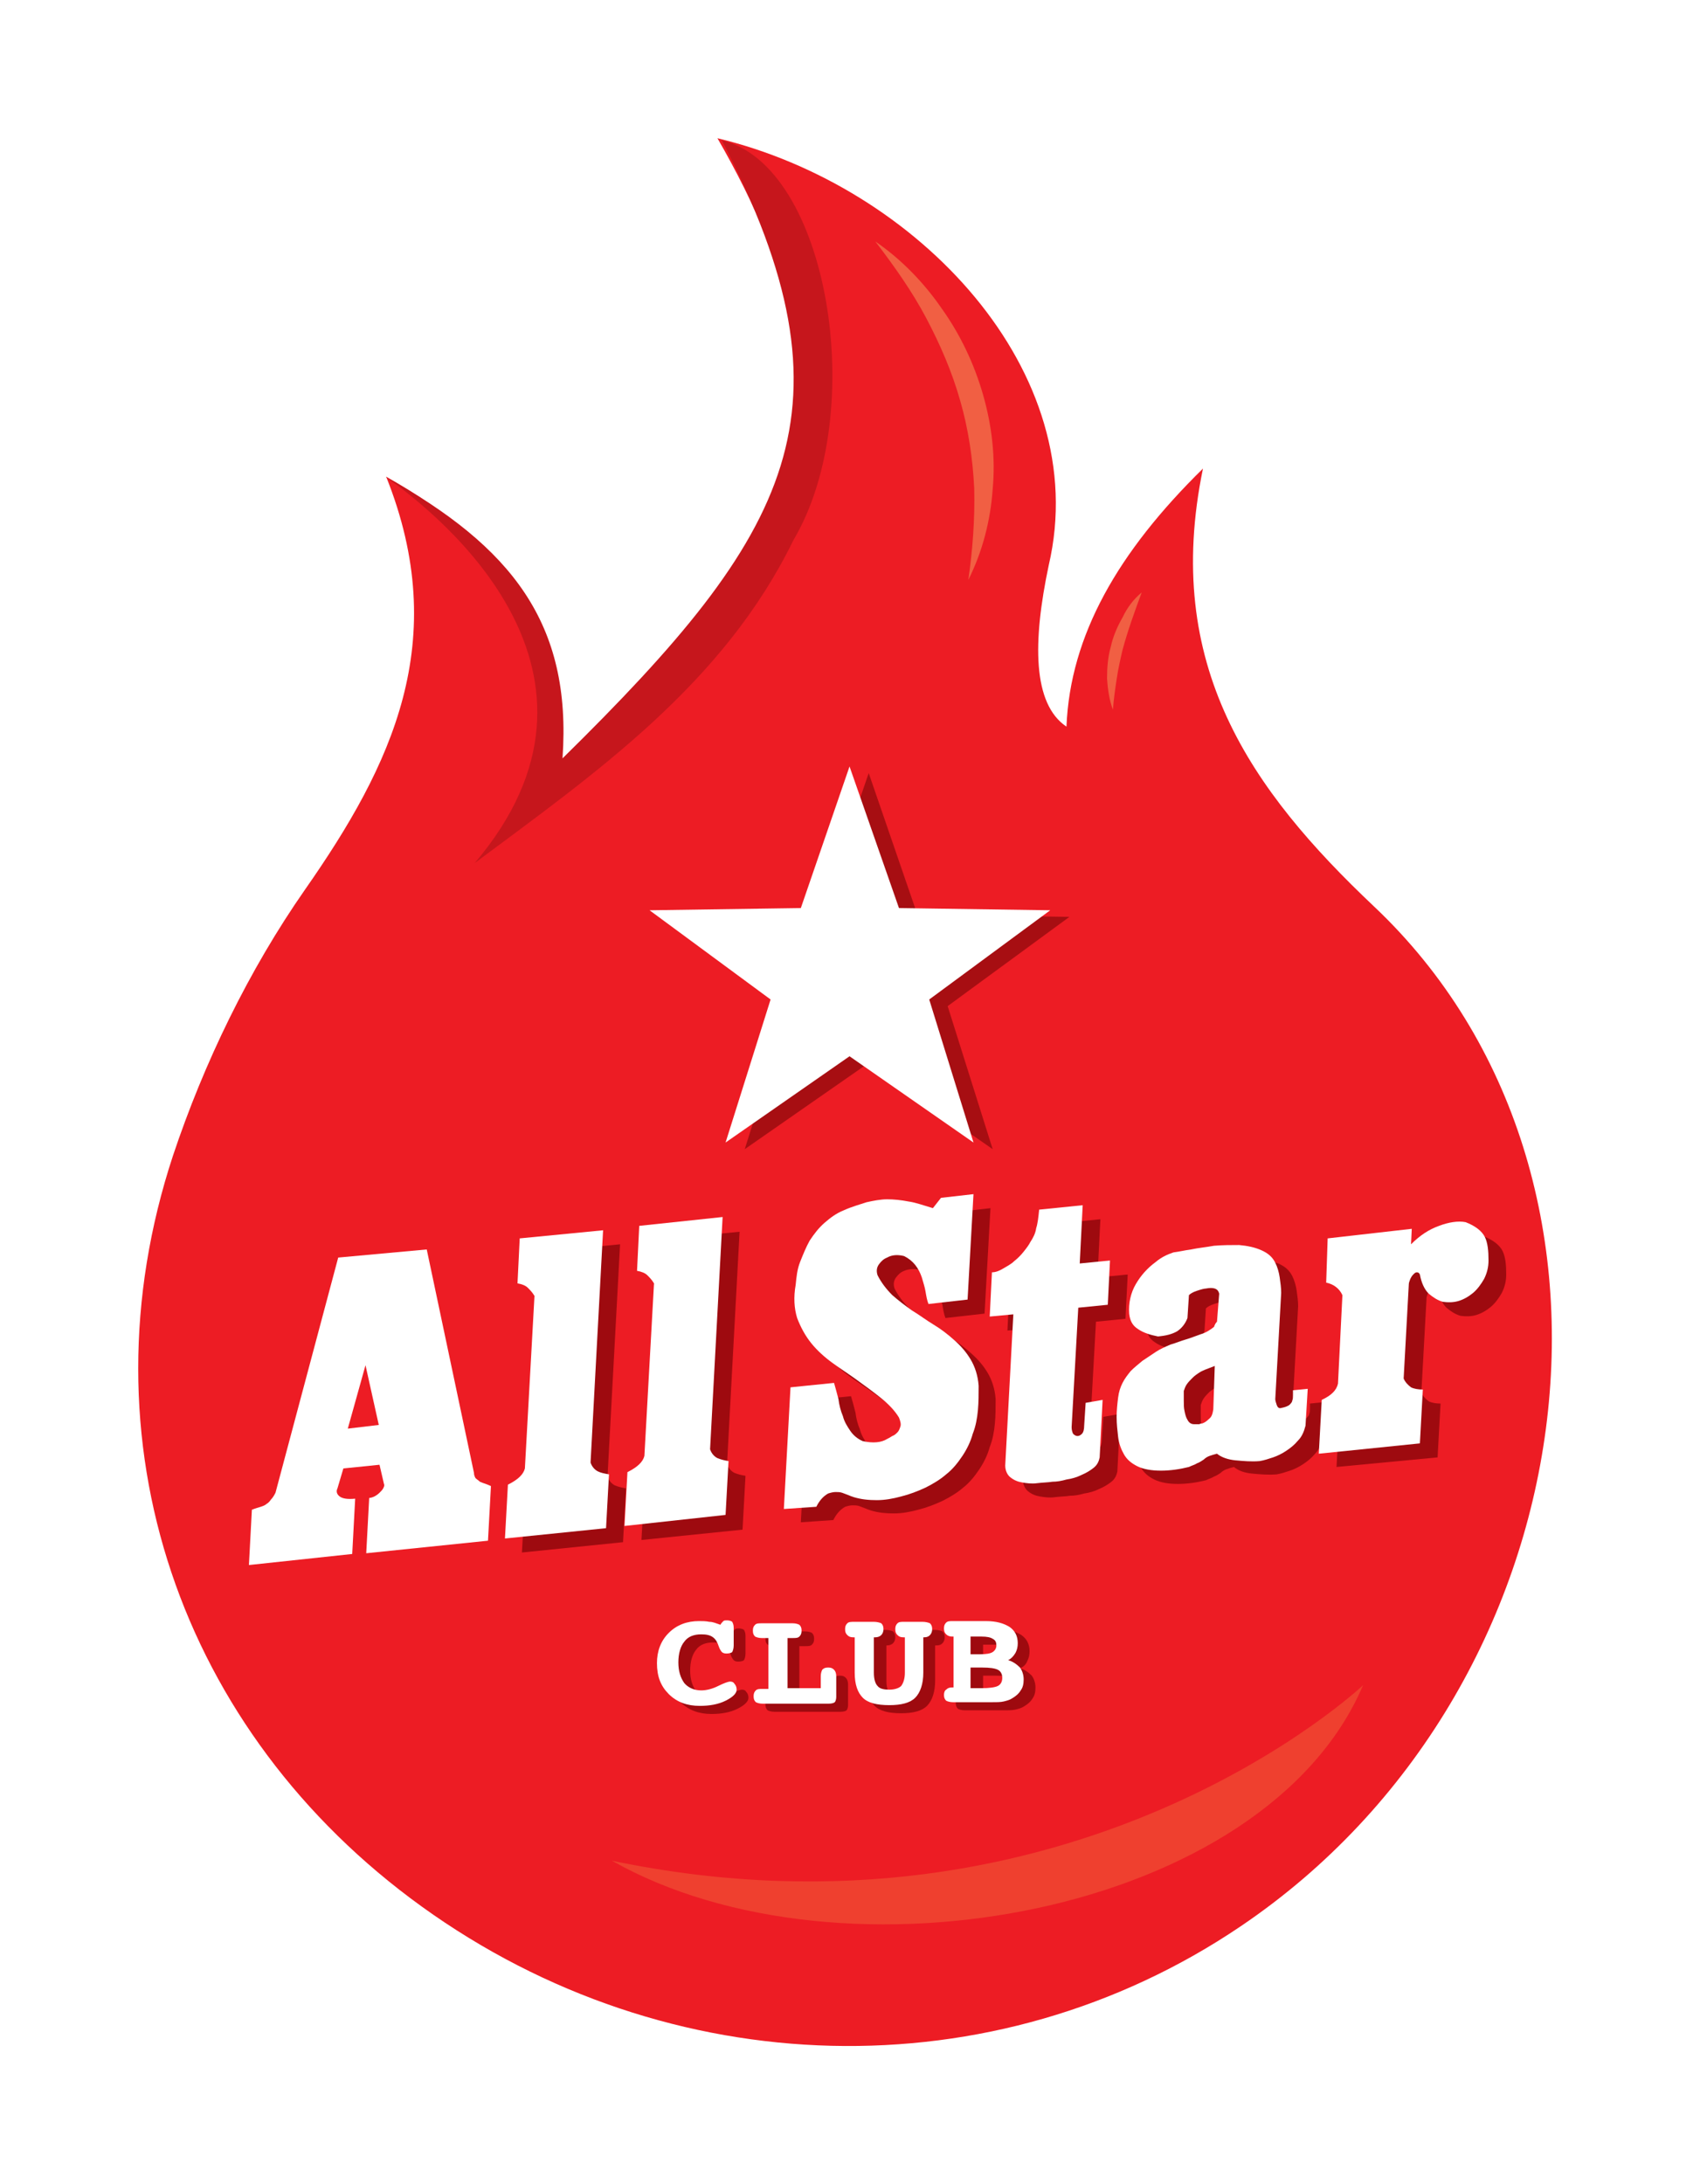 <svg width="123" height="158" viewBox="0 0 123 158" fill="none" xmlns="http://www.w3.org/2000/svg">
<g filter="url(#filter0_d)">
<path d="M32.104 88.394L35.521 104.555C35.521 104.715 35.574 104.822 35.628 104.928C35.734 105.035 35.841 105.088 35.948 105.195C36.055 105.248 36.215 105.302 36.375 105.355C36.535 105.408 36.642 105.462 36.749 105.515L36.535 109.515L27.727 110.422L27.94 106.422C28.047 106.422 28.207 106.368 28.314 106.315C28.421 106.262 28.581 106.155 28.688 106.048C28.794 105.942 28.901 105.835 28.954 105.728C29.008 105.622 29.008 105.515 29.008 105.408L28.688 104.021L26.072 104.288L25.645 105.728C25.538 105.942 25.591 106.155 25.805 106.315C26.018 106.475 26.392 106.528 26.926 106.475L26.712 110.475L19.238 111.275L19.452 107.275C19.719 107.168 19.932 107.115 20.092 107.062C20.253 107.008 20.413 106.955 20.52 106.848C20.626 106.795 20.733 106.688 20.84 106.528C20.947 106.422 21.053 106.262 21.16 106.048L25.698 89.034L32.104 88.394ZM27.727 96.821L26.445 101.408L28.688 101.141L27.727 96.821Z" fill="#9E0A0F"/>
<path d="M27.94 31.482C32.691 43.376 28.367 52.337 22.068 61.351C18.01 67.165 14.754 73.885 12.512 80.606C5.732 101.194 12.992 122.263 30.503 134.904C48.387 147.811 71.93 148.398 89.76 136.344C115.119 119.222 120.083 82.099 99.423 62.578C90.508 54.151 84.102 45.136 87.038 30.895C80.898 36.922 77.428 42.95 77.162 49.563C74.706 47.91 74.706 43.43 75.88 37.883C79.137 23.908 66.378 10.467 51.91 7C63.228 26.628 57.302 36.922 40.592 53.137C41.393 43.323 37.069 36.602 27.94 31.482Z" fill="#ED1C24"/>
<path d="M27.886 31.482C31.997 34.362 45.984 45.723 34.346 59.431C43.154 52.871 52.337 46.47 57.408 36.069C62.907 26.788 59.917 8.92 52.23 7.16C62.32 26.682 57.302 35.536 40.699 51.857C41.393 42.096 37.015 36.549 27.886 31.482Z" fill="#C6161C"/>
<path d="M98.622 118.902C98.622 118.902 77.802 138.584 44.276 131.597C60.932 141.038 91.522 135.544 98.622 118.902Z" fill="#EF402F"/>
<path d="M77.375 63.324L66.377 63.164L62.854 52.923L62.213 54.79L59.33 63.164L48.333 63.324L57.142 69.778L53.885 80.126L62.854 73.885L71.823 80.126L68.566 69.778L77.375 63.324Z" fill="#A70E12"/>
<path fill-rule="evenodd" clip-rule="evenodd" d="M61.466 52.444L57.943 62.685L46.998 62.845L55.754 69.299L52.497 79.646L61.466 73.406L70.435 79.646L67.232 69.299L75.987 62.845L65.043 62.685L61.466 52.444Z" fill="white"/>
<path d="M63.334 14.467C65.203 15.747 66.858 17.454 68.139 19.321C69.474 21.188 70.488 23.321 71.129 25.561C71.769 27.802 72.036 30.095 71.823 32.389C71.663 34.682 71.075 36.922 70.061 38.949C70.381 36.709 70.541 34.522 70.488 32.335C70.381 30.149 70.061 28.015 69.474 25.988C68.887 23.908 68.032 21.935 67.018 20.014C66.004 18.094 64.722 16.281 63.334 14.467Z" fill="#F15F43"/>
<path d="M82.606 39.856C82.072 41.296 81.592 42.63 81.218 44.016C81.058 44.71 80.898 45.403 80.791 46.15C80.684 46.843 80.578 47.59 80.524 48.337C80.257 47.643 80.151 46.843 80.097 46.096C80.097 45.35 80.151 44.55 80.364 43.803C80.524 43.056 80.845 42.309 81.218 41.669C81.539 40.976 82.019 40.336 82.606 39.856Z" fill="#F15F43"/>
<path d="M52.978 115.115C53.031 115.008 53.138 114.902 53.191 114.848C53.245 114.795 53.352 114.795 53.458 114.795C53.618 114.795 53.779 114.848 53.832 114.902C53.885 115.008 53.939 115.115 53.939 115.328V116.608C53.939 116.822 53.885 116.982 53.832 117.088C53.779 117.142 53.618 117.195 53.405 117.195C53.245 117.195 53.138 117.142 53.085 117.088C53.031 117.035 52.925 116.875 52.871 116.715C52.764 116.395 52.658 116.182 52.444 116.022C52.23 115.862 51.964 115.808 51.59 115.808C51.056 115.808 50.629 115.968 50.362 116.342C50.095 116.662 49.935 117.195 49.935 117.835C49.935 118.475 50.095 118.955 50.362 119.329C50.629 119.649 51.056 119.862 51.59 119.862C51.964 119.862 52.391 119.755 52.818 119.542C53.245 119.329 53.565 119.222 53.672 119.222C53.832 119.222 53.939 119.275 53.992 119.382C54.099 119.489 54.152 119.649 54.152 119.809C54.152 120.075 53.885 120.342 53.352 120.609C52.818 120.875 52.177 120.982 51.483 120.982C50.575 120.982 49.828 120.715 49.241 120.129C48.654 119.542 48.387 118.849 48.387 117.889C48.387 117.035 48.654 116.288 49.241 115.702C49.828 115.115 50.575 114.848 51.43 114.848C51.697 114.848 51.91 114.848 52.177 114.902C52.444 114.902 52.711 115.008 52.978 115.115Z" fill="#9E0A0F"/>
<path d="M57.836 116.022V119.703H60.238V118.849C60.238 118.636 60.292 118.476 60.345 118.369C60.452 118.262 60.559 118.209 60.772 118.209C60.986 118.209 61.093 118.262 61.199 118.369C61.306 118.476 61.359 118.636 61.359 118.849V120.343C61.359 120.503 61.306 120.663 61.253 120.716C61.199 120.769 61.039 120.823 60.826 120.823H56.021C55.807 120.823 55.647 120.769 55.541 120.716C55.434 120.609 55.38 120.503 55.38 120.289C55.38 120.076 55.434 119.969 55.541 119.863C55.647 119.756 55.807 119.756 56.021 119.756H56.502V116.076H56.021C55.807 116.076 55.647 116.022 55.541 115.969C55.434 115.862 55.38 115.756 55.38 115.542C55.38 115.329 55.434 115.222 55.541 115.115C55.647 115.009 55.807 115.009 56.021 115.009H58.263C58.477 115.009 58.637 115.062 58.744 115.115C58.85 115.222 58.904 115.329 58.904 115.542C58.904 115.756 58.85 115.862 58.744 115.969C58.637 116.076 58.477 116.076 58.263 116.076H57.836" fill="#9E0A0F"/>
<path d="M64.135 116.022V118.583C64.135 119.063 64.242 119.383 64.402 119.543C64.562 119.756 64.883 119.809 65.257 119.809C65.63 119.809 65.951 119.703 66.111 119.543C66.271 119.329 66.378 119.009 66.378 118.583V116.022H66.271C66.111 116.022 65.951 115.969 65.844 115.862C65.737 115.756 65.684 115.649 65.684 115.436C65.684 115.222 65.737 115.116 65.844 115.009C65.951 114.902 66.111 114.902 66.324 114.902H67.659C67.872 114.902 68.086 114.956 68.193 115.009C68.299 115.116 68.353 115.222 68.353 115.436C68.353 115.596 68.299 115.756 68.193 115.862C68.086 115.969 67.979 116.022 67.766 116.022H67.659V118.583C67.659 119.383 67.445 120.023 67.072 120.396C66.698 120.77 66.057 120.93 65.203 120.93C64.296 120.93 63.655 120.77 63.281 120.396C62.908 120.023 62.694 119.436 62.694 118.583V116.022H62.587C62.374 116.022 62.267 115.969 62.16 115.862C62.053 115.756 62 115.649 62 115.436C62 115.222 62.053 115.116 62.16 115.009C62.267 114.902 62.427 114.902 62.694 114.902H64.082C64.296 114.902 64.509 114.956 64.616 115.009C64.723 115.116 64.776 115.222 64.776 115.436C64.776 115.596 64.723 115.756 64.616 115.862C64.509 115.969 64.349 116.022 64.189 116.022H64.135Z" fill="#9E0A0F"/>
<path d="M73.798 117.676C74.172 117.782 74.439 117.996 74.652 118.209C74.812 118.422 74.919 118.742 74.919 119.062C74.919 119.382 74.866 119.649 74.705 119.862C74.545 120.129 74.332 120.289 74.065 120.449C73.905 120.556 73.691 120.609 73.478 120.662C73.264 120.716 72.997 120.716 72.57 120.716H69.794C69.58 120.716 69.42 120.662 69.314 120.609C69.207 120.502 69.153 120.396 69.153 120.182C69.153 120.022 69.207 119.862 69.314 119.809C69.42 119.702 69.527 119.649 69.741 119.649H69.847V115.969H69.741C69.58 115.969 69.42 115.915 69.314 115.809C69.207 115.702 69.153 115.595 69.153 115.382C69.153 115.169 69.207 115.062 69.314 114.955C69.42 114.849 69.58 114.849 69.794 114.849H72.196C72.944 114.849 73.478 115.009 73.905 115.275C74.278 115.542 74.492 115.915 74.492 116.449C74.492 116.715 74.439 116.929 74.332 117.142C74.225 117.409 74.065 117.569 73.798 117.676ZM71.129 116.022V117.249H71.823C72.25 117.249 72.57 117.195 72.73 117.089C72.89 116.982 72.997 116.822 72.997 116.609C72.997 116.395 72.944 116.235 72.73 116.129C72.57 116.022 72.303 115.969 71.929 115.969H71.129V116.022ZM71.129 118.209V119.702H71.929C72.463 119.702 72.89 119.649 73.104 119.542C73.317 119.436 73.424 119.222 73.424 118.956C73.424 118.689 73.317 118.476 73.104 118.369C72.89 118.262 72.517 118.209 71.983 118.209H71.129Z" fill="#9E0A0F"/>
<path d="M44.864 87.007L43.956 103.808C44.063 104.128 44.276 104.342 44.49 104.448C44.757 104.555 44.97 104.608 45.291 104.662L45.077 108.555L37.763 109.302L37.977 105.408C38.724 105.035 39.098 104.662 39.205 104.235L39.899 91.754C39.738 91.487 39.578 91.327 39.418 91.167C39.258 91.007 38.991 90.9 38.671 90.847L38.831 87.594L44.864 87.007Z" fill="#9E0A0F"/>
<path d="M53.511 86.1L52.604 102.901C52.711 103.221 52.924 103.434 53.138 103.541C53.405 103.648 53.618 103.701 53.938 103.754L53.725 107.648L46.411 108.395L46.625 104.501C47.372 104.128 47.746 103.754 47.852 103.328L48.547 90.847C48.386 90.58 48.226 90.42 48.066 90.26C47.906 90.1 47.639 89.993 47.319 89.94L47.479 86.686L53.511 86.1Z" fill="#9E0A0F"/>
<path d="M68.727 85.406L69.314 84.66L71.663 84.393L71.236 92.02L68.406 92.34C68.3 92.074 68.246 91.754 68.193 91.434C68.139 91.114 68.033 90.794 67.926 90.42C67.819 90.1 67.659 89.78 67.445 89.513C67.232 89.247 66.965 89.034 66.645 88.873C66.218 88.767 65.79 88.767 65.417 88.927C65.15 89.033 64.99 89.194 64.83 89.407C64.669 89.62 64.616 89.887 64.723 90.207C64.99 90.74 65.364 91.22 65.79 91.647C66.218 92.02 66.698 92.394 67.232 92.767C67.766 93.087 68.246 93.46 68.78 93.781C69.314 94.1 69.794 94.474 70.275 94.901C70.755 95.327 71.129 95.754 71.449 96.287C71.77 96.821 71.983 97.461 72.037 98.207C72.037 98.794 72.037 99.381 71.983 99.968C71.93 100.554 71.823 101.141 71.61 101.674C71.449 102.261 71.183 102.795 70.862 103.275C70.542 103.755 70.168 104.235 69.688 104.608C69.261 104.981 68.727 105.301 68.193 105.568C67.606 105.835 67.072 106.048 66.431 106.208C65.844 106.368 65.257 106.475 64.669 106.475C64.082 106.475 63.548 106.422 63.014 106.262C62.854 106.208 62.694 106.155 62.587 106.102C62.427 106.048 62.321 105.995 62.16 105.941C62 105.888 61.84 105.888 61.68 105.888C61.52 105.888 61.306 105.941 61.146 105.995C60.772 106.208 60.505 106.528 60.292 106.955L57.943 107.115L58.423 98.314L61.573 97.994C61.68 98.368 61.787 98.741 61.893 99.168C61.947 99.594 62.054 100.021 62.214 100.394C62.321 100.821 62.534 101.141 62.748 101.461C62.961 101.781 63.281 102.048 63.655 102.208C64.403 102.368 64.99 102.315 65.417 102.048C65.524 101.995 65.63 101.941 65.79 101.834C65.951 101.781 66.058 101.674 66.164 101.568C66.271 101.461 66.324 101.301 66.378 101.141C66.431 100.981 66.378 100.768 66.271 100.501C65.951 99.968 65.47 99.488 64.936 99.061C64.403 98.634 63.815 98.207 63.228 97.781C62.641 97.354 62.054 96.981 61.466 96.554C60.879 96.127 60.345 95.647 59.918 95.114C59.491 94.581 59.171 93.994 58.904 93.3C58.69 92.607 58.637 91.807 58.797 90.9C58.85 90.367 58.904 89.78 59.117 89.247C59.278 88.66 59.544 88.18 59.811 87.7C60.132 87.22 60.452 86.793 60.879 86.42C61.306 86.046 61.733 85.727 62.267 85.513C62.854 85.246 63.442 85.087 63.922 84.926C64.403 84.82 64.936 84.713 65.417 84.713C65.897 84.713 66.431 84.766 66.965 84.873C67.445 84.98 68.033 85.193 68.727 85.406Z" fill="#9E0A0F"/>
<path d="M56.982 115.435V119.116H59.384V118.262C59.384 118.049 59.438 117.889 59.491 117.782C59.598 117.675 59.704 117.622 59.918 117.622C60.132 117.622 60.238 117.675 60.345 117.782C60.452 117.889 60.505 118.049 60.505 118.262V119.756C60.505 119.916 60.452 120.076 60.398 120.129C60.345 120.182 60.185 120.236 59.971 120.236H55.167C54.953 120.236 54.793 120.182 54.686 120.129C54.579 120.022 54.526 119.916 54.526 119.702C54.526 119.489 54.579 119.382 54.686 119.276C54.793 119.169 54.953 119.169 55.167 119.169H55.594V115.489H55.113C54.9 115.489 54.74 115.435 54.633 115.382C54.526 115.275 54.473 115.169 54.473 114.955C54.473 114.742 54.526 114.635 54.633 114.529C54.74 114.422 54.9 114.422 55.113 114.422H57.355C57.569 114.422 57.729 114.475 57.836 114.529C57.943 114.635 57.996 114.742 57.996 114.955C57.996 115.169 57.943 115.275 57.836 115.382C57.729 115.489 57.569 115.489 57.355 115.489H56.982" fill="white"/>
<path d="M79.617 85.193L79.404 89.406L81.593 89.193L81.432 92.394L79.297 92.607L78.816 101.248C78.816 101.461 78.87 101.621 78.923 101.728C79.03 101.834 79.137 101.888 79.243 101.888C79.35 101.888 79.457 101.834 79.564 101.728C79.671 101.621 79.724 101.408 79.724 101.141L79.831 99.487L81.059 99.274L80.845 103.434C80.792 103.701 80.685 103.968 80.418 104.181C80.151 104.394 79.884 104.554 79.51 104.714C79.19 104.874 78.816 104.981 78.443 105.034C78.069 105.141 77.749 105.194 77.428 105.194C77.108 105.248 76.734 105.248 76.307 105.301C75.934 105.355 75.56 105.301 75.24 105.248C74.919 105.194 74.652 105.088 74.385 104.874C74.172 104.714 74.012 104.394 74.012 104.021L74.599 93.087L72.891 93.247L73.051 90.047C73.318 90.047 73.585 89.94 73.852 89.78C74.118 89.62 74.439 89.46 74.652 89.246C74.919 89.033 75.133 88.82 75.346 88.553C75.56 88.287 75.72 88.073 75.827 87.86C76.04 87.54 76.201 87.22 76.254 86.846C76.361 86.526 76.414 86.046 76.468 85.513L79.617 85.193Z" fill="#9E0A0F"/>
<path d="M87.412 88.393C87.892 88.287 88.479 88.233 89.066 88.127C89.707 88.073 90.294 88.073 90.882 88.073C91.469 88.127 92.003 88.233 92.483 88.393C92.964 88.607 93.284 88.873 93.497 89.3C93.658 89.62 93.764 89.993 93.818 90.367C93.871 90.74 93.924 91.114 93.924 91.487L93.497 99.168C93.551 99.274 93.551 99.434 93.604 99.594C93.658 99.754 93.764 99.861 93.924 99.808C94.191 99.754 94.352 99.701 94.512 99.594C94.618 99.487 94.725 99.381 94.725 99.274C94.779 99.168 94.779 99.007 94.779 98.901C94.779 98.741 94.779 98.634 94.779 98.527L95.846 98.421L95.686 101.088C95.579 101.514 95.419 101.888 95.152 102.154C94.885 102.474 94.618 102.688 94.298 102.901C93.978 103.114 93.658 103.274 93.337 103.381C93.017 103.488 92.697 103.595 92.376 103.648C91.789 103.701 91.202 103.648 90.615 103.595C90.027 103.541 89.6 103.381 89.28 103.114C89.066 103.168 88.906 103.221 88.746 103.274C88.586 103.328 88.426 103.434 88.319 103.541C88.159 103.648 87.999 103.755 87.839 103.808C87.678 103.915 87.465 103.968 87.251 104.075C86.611 104.235 85.917 104.341 85.223 104.341C84.529 104.341 83.941 104.235 83.514 104.021C83.087 103.808 82.767 103.541 82.553 103.168C82.34 102.794 82.18 102.368 82.126 101.888C82.073 101.408 82.019 100.981 82.019 100.448C82.019 99.968 82.073 99.487 82.126 99.061C82.18 98.634 82.287 98.314 82.447 97.994C82.607 97.674 82.82 97.407 83.034 97.141C83.301 96.874 83.568 96.661 83.888 96.394C84.208 96.181 84.529 95.967 84.849 95.754C85.169 95.54 85.543 95.38 85.917 95.221C86.29 95.114 86.664 94.954 87.038 94.847C87.412 94.74 87.785 94.58 88.106 94.474C88.479 94.367 88.799 94.154 89.066 93.94C89.12 93.78 89.173 93.674 89.28 93.567L89.44 91.54C89.387 91.327 89.28 91.22 89.12 91.167C88.96 91.114 88.746 91.114 88.479 91.167C88.372 91.167 88.159 91.22 87.839 91.327C87.518 91.433 87.358 91.54 87.251 91.647L87.144 93.3C86.984 93.727 86.718 94.047 86.397 94.26C86.023 94.474 85.596 94.58 85.009 94.634C84.475 94.527 83.941 94.367 83.568 94.1C83.141 93.834 82.981 93.46 82.927 92.98C82.874 92.234 83.034 91.487 83.408 90.847C83.781 90.207 84.262 89.673 84.849 89.247C85.223 88.927 85.65 88.713 86.13 88.553C86.611 88.553 87.038 88.447 87.412 88.393ZM89.173 96.821L88.479 97.087C88.372 97.141 88.212 97.194 88.052 97.301C87.892 97.407 87.732 97.514 87.518 97.674C87.358 97.834 87.198 97.994 87.091 98.154C86.984 98.314 86.931 98.474 86.878 98.634C86.878 98.847 86.878 99.061 86.878 99.328C86.878 99.594 86.878 99.861 86.931 100.074C86.984 100.341 87.038 100.554 87.144 100.714C87.251 100.928 87.412 101.034 87.625 101.034C87.785 101.034 87.892 101.034 87.999 101.034C88.106 100.981 88.159 100.981 88.212 100.981C88.372 100.928 88.533 100.821 88.693 100.661C88.906 100.501 88.96 100.288 89.013 99.968L89.173 96.821Z" fill="#9E0A0F"/>
<path d="M103.427 86.9L103.374 88.02C104.014 87.38 104.655 86.953 105.403 86.686C106.097 86.42 106.791 86.313 107.324 86.42C108.018 86.686 108.499 87.06 108.712 87.487C108.926 87.913 108.979 88.5 108.979 89.193C108.979 89.673 108.873 90.1 108.659 90.527C108.445 90.9 108.179 91.273 107.858 91.54C107.538 91.807 107.164 92.02 106.791 92.127C106.417 92.234 106.043 92.234 105.669 92.18C105.296 92.074 104.975 91.86 104.655 91.594C104.335 91.273 104.121 90.793 104.014 90.207C103.961 90.1 103.908 90.047 103.801 90.047C103.694 90.047 103.641 90.1 103.534 90.207C103.427 90.313 103.374 90.42 103.32 90.527C103.267 90.687 103.214 90.793 103.214 90.9L102.84 97.727C102.947 97.994 103.16 98.207 103.374 98.367C103.587 98.474 103.908 98.527 104.228 98.527L104.014 102.421L96.701 103.114L96.914 99.221C97.608 98.901 97.982 98.527 98.089 98.047L98.409 91.647C98.195 91.167 97.768 90.847 97.234 90.74L97.341 87.54L103.427 86.9Z" fill="#9E0A0F"/>
<path d="M30.876 87.38L34.293 103.541C34.293 103.701 34.346 103.808 34.4 103.915C34.506 104.021 34.613 104.075 34.72 104.181C34.827 104.235 34.987 104.288 35.147 104.341C35.307 104.395 35.414 104.448 35.521 104.501L35.307 108.448L26.498 109.355L26.712 105.355C26.819 105.355 26.979 105.301 27.086 105.248C27.193 105.195 27.353 105.088 27.459 104.981C27.566 104.875 27.673 104.768 27.726 104.661C27.78 104.555 27.833 104.448 27.78 104.341L27.459 102.954L24.844 103.221L24.416 104.661C24.31 104.875 24.363 105.088 24.577 105.248C24.79 105.408 25.164 105.461 25.698 105.408L25.484 109.408L18.01 110.208L18.224 106.208C18.491 106.101 18.704 106.048 18.864 105.995C19.025 105.941 19.185 105.888 19.291 105.781C19.398 105.728 19.505 105.621 19.612 105.461C19.719 105.355 19.825 105.195 19.932 104.981L24.47 87.967L30.876 87.38ZM26.445 95.754L25.164 100.341L27.406 100.074L26.445 95.754Z" fill="white"/>
<path d="M43.635 85.993L42.728 102.795C42.835 103.115 43.048 103.328 43.262 103.435C43.475 103.541 43.742 103.595 44.062 103.648L43.849 107.542L36.535 108.288L36.749 104.395C37.496 104.021 37.87 103.648 37.977 103.221L38.671 90.74C38.51 90.474 38.35 90.314 38.19 90.153C38.03 89.993 37.763 89.887 37.443 89.834L37.603 86.58L43.635 85.993Z" fill="white"/>
<path d="M52.283 85.033L51.376 101.835C51.483 102.155 51.696 102.368 51.91 102.475C52.177 102.581 52.39 102.635 52.711 102.688L52.497 106.582L45.183 107.382L45.397 103.488C46.144 103.115 46.518 102.741 46.624 102.315L47.319 89.834C47.158 89.567 46.998 89.407 46.838 89.247C46.678 89.087 46.411 88.98 46.091 88.927L46.251 85.673L52.283 85.033Z" fill="white"/>
<path d="M67.498 84.392L68.085 83.646L70.434 83.379L70.007 91.006L67.178 91.326C67.071 91.059 67.018 90.74 66.964 90.419C66.911 90.1 66.804 89.779 66.697 89.406C66.591 89.086 66.43 88.766 66.217 88.499C66.003 88.233 65.737 88.019 65.416 87.859C64.989 87.753 64.562 87.753 64.188 87.966C63.921 88.073 63.761 88.233 63.601 88.446C63.441 88.659 63.388 88.926 63.494 89.246C63.761 89.779 64.135 90.26 64.562 90.686C64.989 91.059 65.47 91.433 66.003 91.806C66.537 92.126 67.018 92.5 67.552 92.82C68.085 93.14 68.566 93.513 69.046 93.94C69.527 94.367 69.901 94.793 70.221 95.327C70.541 95.86 70.755 96.5 70.808 97.247C70.808 97.833 70.808 98.42 70.755 99.007C70.701 99.594 70.595 100.18 70.381 100.714C70.221 101.3 69.954 101.834 69.634 102.314C69.313 102.794 68.94 103.274 68.459 103.647C68.032 104.021 67.498 104.341 66.964 104.607C66.377 104.874 65.843 105.087 65.203 105.247C64.615 105.407 64.028 105.514 63.441 105.514C62.854 105.514 62.32 105.461 61.786 105.301C61.626 105.247 61.466 105.194 61.359 105.141C61.199 105.087 61.092 105.034 60.932 104.981C60.772 104.927 60.611 104.927 60.451 104.927C60.291 104.927 60.078 104.981 59.917 105.034C59.544 105.247 59.277 105.567 59.063 105.994L56.714 106.154L57.195 97.353L60.345 97.033C60.451 97.407 60.558 97.78 60.665 98.207C60.718 98.633 60.825 99.06 60.985 99.434C61.092 99.86 61.306 100.18 61.519 100.5C61.733 100.82 62.053 101.087 62.427 101.247C63.174 101.407 63.761 101.354 64.188 101.087C64.295 101.034 64.402 100.98 64.562 100.874C64.722 100.82 64.829 100.714 64.936 100.607C65.043 100.5 65.096 100.34 65.149 100.18C65.203 100.02 65.149 99.807 65.043 99.54C64.722 99.007 64.242 98.527 63.708 98.1C63.174 97.673 62.587 97.247 61.999 96.82C61.412 96.393 60.825 96.02 60.238 95.593C59.651 95.166 59.117 94.686 58.69 94.153C58.263 93.62 57.942 93.033 57.675 92.34C57.462 91.646 57.408 90.846 57.569 89.939C57.622 89.406 57.675 88.819 57.889 88.286C58.102 87.753 58.316 87.219 58.583 86.739C58.903 86.259 59.224 85.832 59.651 85.459C60.078 85.086 60.505 84.766 61.039 84.552C61.626 84.286 62.213 84.126 62.694 83.966C63.174 83.859 63.708 83.752 64.188 83.752C64.669 83.752 65.203 83.806 65.737 83.912C66.164 83.966 66.804 84.179 67.498 84.392Z" fill="white"/>
<path d="M78.336 84.18L78.122 88.394L80.311 88.18L80.151 91.381L78.016 91.594L77.535 100.235C77.535 100.448 77.589 100.608 77.642 100.715C77.749 100.822 77.856 100.875 77.962 100.875C78.069 100.875 78.176 100.822 78.283 100.715C78.389 100.608 78.443 100.395 78.443 100.128L78.549 98.475L79.777 98.261L79.564 102.422C79.51 102.688 79.404 102.955 79.137 103.168C78.87 103.382 78.603 103.542 78.229 103.702C77.909 103.862 77.535 103.968 77.162 104.022C76.788 104.128 76.468 104.182 76.147 104.182C75.827 104.235 75.453 104.235 75.026 104.288C74.652 104.342 74.279 104.288 73.958 104.235C73.638 104.182 73.371 104.075 73.104 103.862C72.891 103.702 72.731 103.382 72.731 103.008L73.318 92.074L71.609 92.234L71.769 89.034C72.037 89.034 72.303 88.927 72.57 88.767C72.837 88.607 73.158 88.447 73.371 88.234C73.638 88.02 73.852 87.807 74.065 87.54C74.279 87.274 74.439 87.06 74.546 86.847C74.759 86.527 74.919 86.207 74.973 85.834C75.079 85.514 75.133 85.034 75.186 84.5L78.336 84.18Z" fill="white"/>
<path d="M86.183 87.38C86.664 87.273 87.251 87.22 87.838 87.113C88.479 87.06 89.066 87.06 89.653 87.06C90.241 87.113 90.775 87.22 91.255 87.433C91.736 87.646 92.056 87.913 92.269 88.34C92.43 88.66 92.536 89.033 92.59 89.406C92.643 89.78 92.697 90.153 92.697 90.526L92.269 98.207C92.269 98.314 92.323 98.474 92.376 98.634C92.43 98.794 92.536 98.9 92.697 98.847C92.963 98.794 93.124 98.74 93.284 98.634C93.391 98.527 93.497 98.421 93.497 98.314C93.551 98.207 93.551 98.047 93.551 97.941C93.551 97.78 93.551 97.674 93.551 97.567L94.618 97.46L94.458 100.127C94.351 100.554 94.191 100.927 93.924 101.194C93.657 101.514 93.391 101.727 93.07 101.941C92.75 102.154 92.43 102.314 92.109 102.421C91.789 102.527 91.469 102.634 91.148 102.688C90.561 102.741 89.974 102.688 89.387 102.634C88.853 102.581 88.372 102.421 88.052 102.154C87.838 102.207 87.678 102.261 87.518 102.314C87.358 102.367 87.198 102.474 87.091 102.581C86.931 102.688 86.771 102.794 86.611 102.848C86.45 102.954 86.237 103.008 86.023 103.114C85.383 103.274 84.689 103.381 83.995 103.381C83.301 103.381 82.713 103.274 82.286 103.061C81.859 102.848 81.539 102.581 81.325 102.207C81.112 101.834 80.952 101.407 80.898 100.927C80.845 100.447 80.791 100.021 80.791 99.487C80.791 99.007 80.845 98.527 80.898 98.1C80.952 97.674 81.058 97.354 81.219 97.034C81.379 96.714 81.592 96.447 81.806 96.18C82.073 95.914 82.34 95.7 82.66 95.434C82.98 95.22 83.301 95.007 83.621 94.793C83.941 94.58 84.315 94.42 84.689 94.26C85.062 94.153 85.436 93.993 85.81 93.887C86.183 93.78 86.557 93.62 86.877 93.513C87.251 93.407 87.572 93.193 87.838 92.98C87.892 92.82 87.945 92.713 88.052 92.607L88.212 90.58C88.159 90.367 88.052 90.26 87.892 90.207C87.732 90.153 87.518 90.153 87.251 90.207C87.144 90.207 86.931 90.26 86.611 90.367C86.29 90.473 86.13 90.58 86.023 90.686L85.916 92.34C85.756 92.767 85.489 93.087 85.169 93.3C84.795 93.513 84.368 93.62 83.781 93.673C83.247 93.567 82.713 93.407 82.34 93.14C81.913 92.873 81.752 92.5 81.699 92.02C81.646 91.273 81.806 90.526 82.18 89.886C82.553 89.246 83.034 88.713 83.621 88.286C83.995 87.966 84.422 87.753 84.902 87.593C85.329 87.54 85.756 87.433 86.183 87.38ZM87.892 95.807L87.198 96.074C87.091 96.127 86.931 96.18 86.771 96.287C86.611 96.394 86.45 96.5 86.29 96.66C86.13 96.82 85.97 96.98 85.863 97.14C85.756 97.3 85.703 97.46 85.65 97.62C85.65 97.834 85.65 98.047 85.65 98.314C85.65 98.581 85.65 98.847 85.703 99.061C85.756 99.327 85.81 99.541 85.916 99.701C86.023 99.914 86.183 100.021 86.397 100.021C86.557 100.021 86.664 100.021 86.771 100.021C86.877 99.967 86.931 99.967 86.984 99.967C87.144 99.914 87.305 99.807 87.465 99.647C87.678 99.487 87.732 99.274 87.785 98.954L87.892 95.807Z" fill="white"/>
<path d="M102.146 85.887L102.092 87.007C102.733 86.367 103.373 85.94 104.121 85.673C104.815 85.407 105.509 85.3 106.043 85.407C106.737 85.673 107.217 86.047 107.431 86.473C107.644 86.9 107.698 87.487 107.698 88.18C107.698 88.66 107.591 89.087 107.377 89.514C107.164 89.887 106.897 90.26 106.577 90.527C106.256 90.794 105.883 91.007 105.509 91.114C105.135 91.22 104.761 91.22 104.388 91.167C104.014 91.06 103.694 90.847 103.373 90.58C103.053 90.26 102.84 89.78 102.733 89.194C102.679 89.087 102.626 89.034 102.519 89.034C102.412 89.034 102.359 89.087 102.252 89.194C102.146 89.3 102.092 89.407 102.039 89.514C101.985 89.674 101.932 89.78 101.932 89.887L101.558 96.714C101.665 96.981 101.879 97.194 102.092 97.354C102.306 97.461 102.626 97.514 102.946 97.514L102.733 101.408L95.419 102.155L95.632 98.261C96.326 97.941 96.7 97.568 96.807 97.088L97.127 90.687C96.914 90.207 96.487 89.887 95.953 89.78L96.06 86.58L102.146 85.887Z" fill="white"/>
<path d="M52.124 114.529C52.177 114.422 52.284 114.316 52.337 114.262C52.391 114.209 52.498 114.209 52.604 114.209C52.764 114.209 52.925 114.262 52.978 114.316C53.031 114.422 53.085 114.529 53.085 114.742V116.022C53.085 116.236 53.031 116.396 52.978 116.503C52.925 116.556 52.764 116.609 52.551 116.609C52.391 116.609 52.284 116.556 52.231 116.503C52.177 116.449 52.071 116.289 52.017 116.129C51.91 115.809 51.804 115.596 51.59 115.436C51.377 115.276 51.109 115.222 50.736 115.222C50.202 115.222 49.775 115.382 49.508 115.756C49.241 116.076 49.081 116.609 49.081 117.249C49.081 117.889 49.241 118.369 49.508 118.743C49.775 119.063 50.202 119.276 50.736 119.276C51.109 119.276 51.537 119.169 51.964 118.956C52.391 118.743 52.711 118.636 52.818 118.636C52.978 118.636 53.085 118.689 53.138 118.796C53.245 118.903 53.298 119.063 53.298 119.223C53.298 119.489 53.031 119.756 52.498 120.023C51.964 120.289 51.323 120.396 50.629 120.396C49.721 120.396 48.974 120.129 48.387 119.543C47.8 118.956 47.533 118.263 47.533 117.303C47.533 116.449 47.8 115.702 48.387 115.116C48.974 114.529 49.721 114.262 50.576 114.262C50.843 114.262 51.056 114.262 51.323 114.316C51.59 114.316 51.804 114.422 52.124 114.529Z" fill="white"/>
<path d="M63.227 115.436V117.996C63.227 118.476 63.334 118.796 63.495 118.956C63.655 119.169 63.975 119.222 64.349 119.222C64.722 119.222 65.043 119.116 65.203 118.956C65.363 118.742 65.47 118.422 65.47 117.996V115.436H65.363C65.149 115.436 65.043 115.382 64.936 115.276C64.829 115.169 64.776 115.062 64.776 114.849C64.776 114.635 64.829 114.529 64.936 114.422C65.043 114.315 65.203 114.315 65.416 114.315H66.751C66.965 114.315 67.178 114.369 67.285 114.422C67.392 114.529 67.445 114.635 67.445 114.849C67.445 115.009 67.392 115.169 67.285 115.276C67.178 115.382 67.071 115.436 66.858 115.436H66.804V117.996C66.804 118.796 66.591 119.436 66.217 119.809C65.843 120.183 65.203 120.343 64.349 120.343C63.441 120.343 62.8 120.183 62.427 119.809C62.053 119.436 61.84 118.849 61.84 117.996V115.436H61.733C61.519 115.436 61.412 115.382 61.306 115.276C61.199 115.169 61.145 115.062 61.145 114.849C61.145 114.635 61.199 114.529 61.306 114.422C61.412 114.315 61.573 114.315 61.84 114.315H63.227C63.441 114.315 63.655 114.369 63.761 114.422C63.868 114.529 63.922 114.635 63.922 114.849C63.922 115.009 63.868 115.169 63.761 115.276C63.655 115.382 63.495 115.436 63.334 115.436H63.227Z" fill="white"/>
<path d="M72.944 117.09C73.318 117.196 73.585 117.41 73.798 117.623C73.958 117.836 74.065 118.156 74.065 118.476C74.065 118.796 74.012 119.063 73.851 119.276C73.691 119.543 73.478 119.703 73.211 119.863C73.051 119.97 72.837 120.023 72.624 120.076C72.41 120.13 72.143 120.13 71.716 120.13H68.94C68.726 120.13 68.566 120.076 68.46 120.023C68.353 119.916 68.299 119.81 68.299 119.596C68.299 119.436 68.353 119.276 68.46 119.223C68.566 119.116 68.673 119.063 68.887 119.063H68.993V115.383H68.887C68.726 115.383 68.566 115.329 68.46 115.223C68.353 115.116 68.299 115.009 68.299 114.796C68.299 114.583 68.353 114.476 68.46 114.369C68.566 114.263 68.726 114.263 68.94 114.263H71.342C72.09 114.263 72.624 114.423 73.051 114.689C73.424 114.956 73.638 115.329 73.638 115.863C73.638 116.13 73.585 116.343 73.478 116.556C73.318 116.823 73.157 116.983 72.944 117.09ZM70.221 115.436V116.663H70.915C71.342 116.663 71.663 116.61 71.823 116.503C71.983 116.396 72.09 116.236 72.09 116.023C72.09 115.809 72.036 115.649 71.823 115.543C71.663 115.436 71.396 115.383 71.022 115.383H70.221V115.436ZM70.221 117.623V119.116H71.022C71.556 119.116 71.983 119.063 72.197 118.956C72.41 118.85 72.517 118.636 72.517 118.37C72.517 118.103 72.41 117.89 72.197 117.783C71.983 117.676 71.609 117.623 71.075 117.623H70.221Z" fill="white"/>
</g>
<defs>
<filter id="filter0_d" x="0" y="0" width="122.282" height="158" filterUnits="userSpaceOnUse" color-interpolation-filters="sRGB">
<feFlood flood-opacity="0" result="BackgroundImageFix"/>
<feColorMatrix in="SourceAlpha" type="matrix" values="0 0 0 0 0 0 0 0 0 0 0 0 0 0 0 0 0 0 127 0"/>
<feOffset dy="3"/>
<feGaussianBlur stdDeviation="5"/>
<feColorMatrix type="matrix" values="0 0 0 0 0 0 0 0 0 0 0 0 0 0 0 0 0 0 0.4 0"/>
<feBlend mode="normal" in2="BackgroundImageFix" result="effect1_dropShadow"/>
<feBlend mode="normal" in="SourceGraphic" in2="effect1_dropShadow" result="shape"/>
</filter>
</defs>
</svg>
